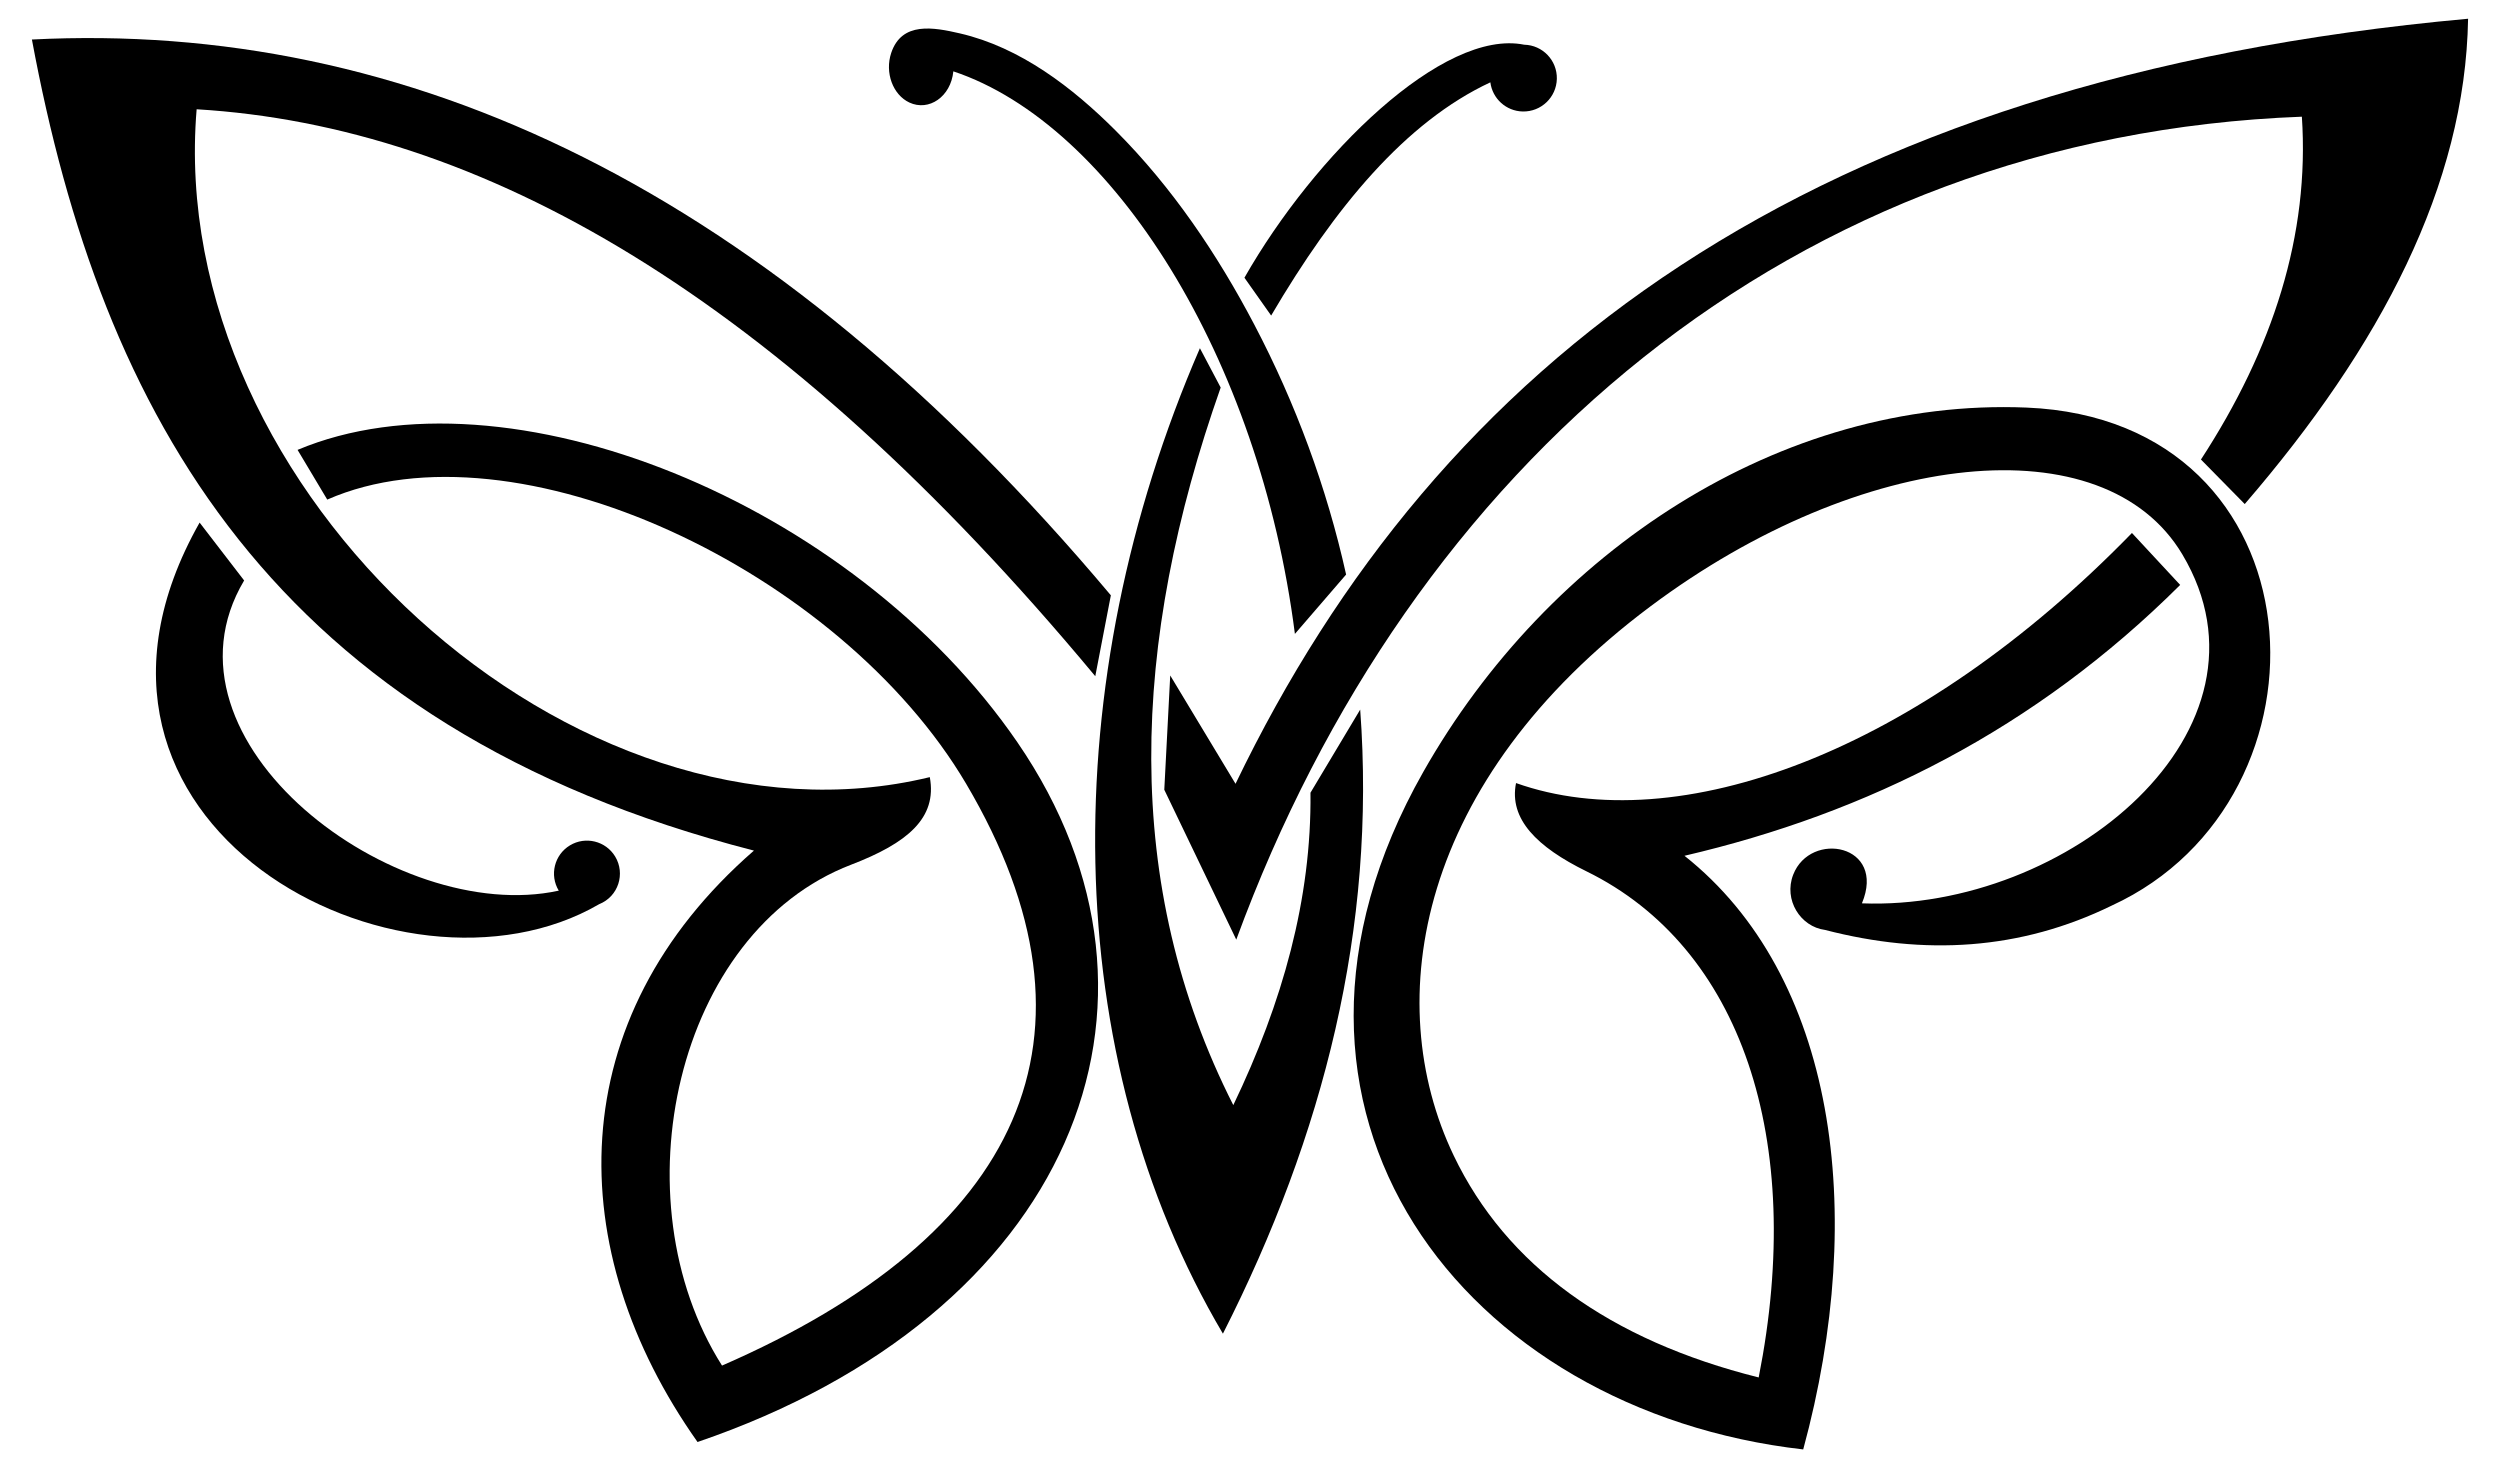 <?xml version="1.0" encoding="utf-8"?>
<svg version="1.1" id="Layer_1" xmlns="http://www.w3.org/2000/svg" xmlns:xlink="http://www.w3.org/1999/xlink" x="0px" y="0px"
	 viewBox="0 0 2627.051 1542.782" enable-background="new 0 0 2627.051 1542.782" xml:space="preserve">
<g>
	<path d="M2358.813,529.661c143.002-165.816,231.655-335.136,234.712-509.973c-692.68,62.699-1081.547,360.256-1295.205,803.948
		l-68.62-113.847l-6.238,120.085l75.638,157.515c183.247-499.056,584.831-844.496,1119.756-864.77
		c8.277,124.089-30.243,243.883-106.049,360.256L2358.813,529.661z"/>
	<path d="M955.609,107.755c20.427,9.552,43.565-6.066,46.177-32.783c167.499,55.928,321.873,301.075,358.916,591.15
		c0,0,53.804-62.382,53.804-62.382c-20.269-91.268-53.042-179.928-96.497-262.689c-38.792-73.881-86.399-144.441-145.528-203.64
		c-45.253-45.307-100.328-87.679-163.915-102.344c-27.435-6.327-60.961-12.72-72.062,20.539
		C929.614,76.251,938.167,99.599,955.609,107.755z"/>
	<path d="M1566.096,86.518c2.15,16.954,16.395,30.251,33.996,30.643c19.379,0.431,35.439-14.931,35.87-34.31
		c0.431-19.379-14.93-35.439-34.31-35.869c-84.995-17.155-220.129,115.188-293.975,244.849l28.072,39.768
		C1402.644,217.68,1477.011,128.114,1566.096,86.518z"/>
	<path d="M1429.322,745.658l-52.245,87.335c1.245,111.437-29.387,220.609-81.096,328.285
		c-117.486-231.625-107.992-485.399-13.256-754.042l-21.833-41.328c-152.836,352.458-148.157,743.905,24.173,1035.541
		C1391.05,1192.582,1446.281,975.185,1429.322,745.658z"/>
	<path d="M312.685,472.737l31.191,52.245c197.283-86.555,538.824,74.078,671.386,298.654
		c156.995,265.968,57.127,474.715-256.546,611.343c-110.728-174.67-48.763-455.614,135.681-526.348
		c59.012-22.631,90.612-48.913,82.656-92.013C604.32,907.072,173.105,516.405,206.635,114.821
		c298.654,17.935,610.66,194.6,944.307,595.748l16.375-84.995C806.769,196.458,427.373,21.533,33.526,41.522
		c73.168,393.673,252.654,722.531,758.721,852.294c-203.297,177.091-201.962,419.519-59.263,621.48
		c390.667-133.341,525.568-459.287,336.083-735.327C895.491,527.106,531.801,380.724,312.685,472.737z"/>
	<path d="M646.428,900.054c-9.905-16.365-31.201-21.602-47.566-11.697c-16.365,9.905-21.602,31.201-11.697,47.566
		c-171.55,37.429-431.215-156.735-330.624-325.946l-46.786-60.822C30.094,866.658,421.81,1071.05,629.616,950.127
		C649.868,942.025,657.326,918.059,646.428,900.054z"/>
	<path d="M2129.56,428.29c-258.706-10.698-502.901,151.505-633.957,382.869c-202.741,357.917,43.668,671.386,399.245,711.934
		c68.193-250.913,33.53-498.276-124.764-623.82c191.914-44.773,368.143-132.524,520.889-284.618l-50.685-54.584
		c-225.355,231.593-477.766,322.965-647.213,262.784c-7.593,37.778,21.982,67.232,74.078,92.793
		c162.171,79.571,230.54,281.08,180.908,531.806c-156.545-39.11-265.238-117.681-320.487-233.152
		c-77.978-162.973-37.717-394.263,206.64-577.033c221.621-165.764,477.148-192.331,559.098-54.584
		c109.538,184.117-120.777,374.846-336.775,366.569c25.859-62.043-54.08-76.797-72.216-30.096
		c-10.258,26.414,7.581,54.673,33.464,58.041c104.351,27.056,205.152,21.422,301.449-25.681
		C2463.303,839.231,2443.416,441.269,2129.56,428.29z"/>
</g>
</svg>
